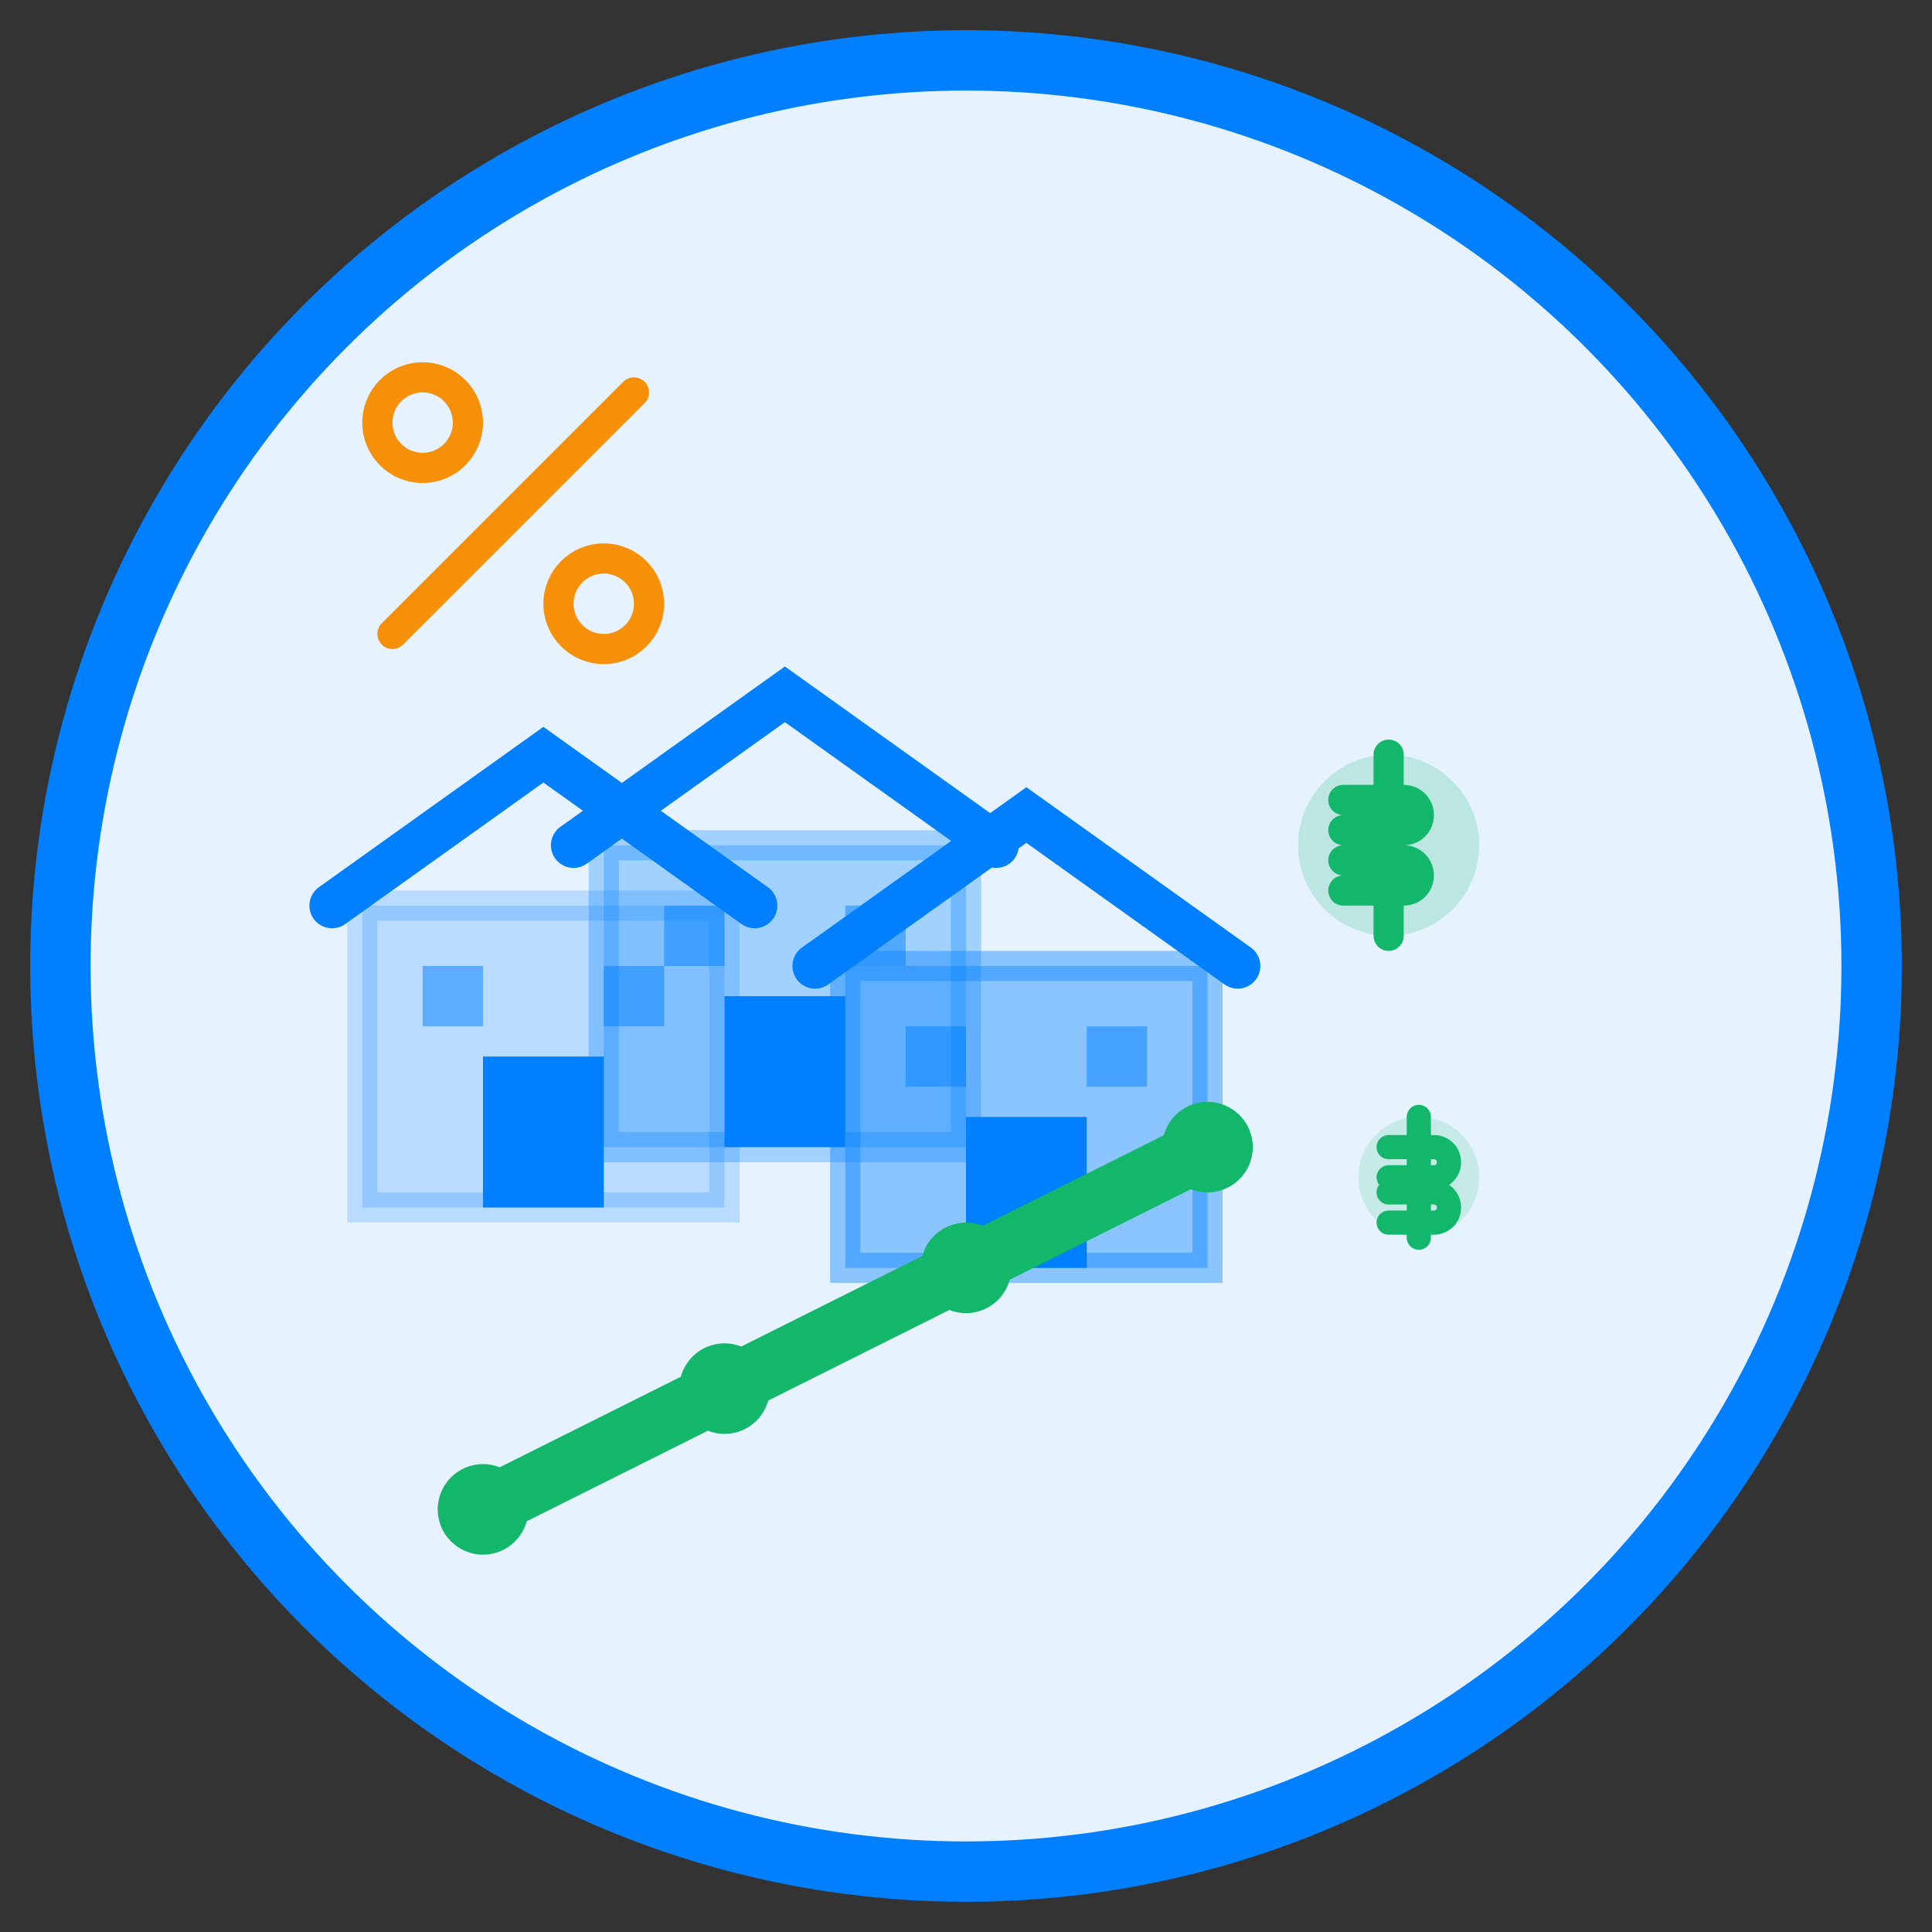 <svg width="64" height="64" viewBox="0 0 64 64" fill="none" xmlns="http://www.w3.org/2000/svg">
  <rect x="0" y="0" width="64" height="64" fill="#333333" stroke="none"/>
  <!-- Background circle -->
  <circle cx="32" cy="32" r="30" fill="#E6F3FF" stroke="#0080FF" stroke-width="2"/>
  
  <!-- Multiple houses representing portfolio -->
  <g transform="translate(12, 20)">
    <!-- House 1 -->
    <rect x="0" y="10" width="12" height="10" fill="#0080FF" opacity="0.2" stroke="#0080FF" stroke-width="1"/>
    <path d="M-1 10L6 5L13 10" fill="none" stroke="#0080FF" stroke-width="1.5" stroke-linecap="round"/>
    <rect x="2" y="12" width="2" height="2" fill="#0080FF" opacity="0.5"/>
    <rect x="8" y="12" width="2" height="2" fill="#0080FF" opacity="0.5"/>
    <rect x="4" y="15" width="4" height="5" fill="#0080FF"/>
    
    <!-- House 2 (overlapping) -->
    <rect x="8" y="8" width="12" height="10" fill="#0080FF" opacity="0.3" stroke="#0080FF" stroke-width="1"/>
    <path d="M7 8L14 3L21 8" fill="none" stroke="#0080FF" stroke-width="1.5" stroke-linecap="round"/>
    <rect x="10" y="10" width="2" height="2" fill="#0080FF" opacity="0.5"/>
    <rect x="16" y="10" width="2" height="2" fill="#0080FF" opacity="0.5"/>
    <rect x="12" y="13" width="4" height="5" fill="#0080FF"/>
    
    <!-- House 3 (overlapping) -->
    <rect x="16" y="12" width="12" height="10" fill="#0080FF" opacity="0.4" stroke="#0080FF" stroke-width="1"/>
    <path d="M15 12L22 7L29 12" fill="none" stroke="#0080FF" stroke-width="1.5" stroke-linecap="round"/>
    <rect x="18" y="14" width="2" height="2" fill="#0080FF" opacity="0.5"/>
    <rect x="24" y="14" width="2" height="2" fill="#0080FF" opacity="0.5"/>
    <rect x="20" y="17" width="4" height="5" fill="#0080FF"/>
  </g>
  
  <!-- Growth chart -->
  <g transform="translate(16, 38)">
    <path d="M0 12L4 10L8 8L12 6L16 4L20 2L24 0" 
          stroke="#12B76A" stroke-width="2" fill="none" stroke-linecap="round" stroke-linejoin="round"/>
    <!-- Chart points -->
    <circle cx="0" cy="12" r="1.5" fill="#12B76A"/>
    <circle cx="8" cy="8" r="1.5" fill="#12B76A"/>
    <circle cx="16" cy="4" r="1.5" fill="#12B76A"/>
    <circle cx="24" cy="0" r="1.5" fill="#12B76A"/>
  </g>
  
  <!-- Dollar signs -->
  <g transform="translate(42, 24)">
    <circle cx="4" cy="4" r="3" fill="#12B76A" opacity="0.2"/>
    <path d="M4 1V7M2.5 2.5H4.5C4.78 2.5 5 2.72 5 3S4.78 3.5 4.5 3.5H2.5M2.5 4.5H4.5C4.78 4.5 5 4.72 5 5S4.78 5.5 4.5 5.5H2.5" 
          stroke="#12B76A" stroke-width="1" stroke-linecap="round"/>
  </g>
  
  <g transform="translate(44, 36)">
    <circle cx="3" cy="3" r="2" fill="#12B76A" opacity="0.15"/>
    <path d="M3 1V5M2 2H3.5C3.78 2 4 2.22 4 2.5S3.78 3 3.5 3H2M2 3.5H3.5C3.78 3.5 4 3.72 4 4S3.78 4.5 3.5 4.5H2" 
          stroke="#12B76A" stroke-width="0.8" stroke-linecap="round"/>
  </g>
  
  <!-- Percentage symbol -->
  <g transform="translate(12, 12)">
    <circle cx="2" cy="2" r="1.5" fill="none" stroke="#F79009" stroke-width="1"/>
    <circle cx="8" cy="8" r="1.5" fill="none" stroke="#F79009" stroke-width="1"/>
    <path d="M1 9L9 1" stroke="#F79009" stroke-width="1" stroke-linecap="round"/>
  </g>
</svg>

